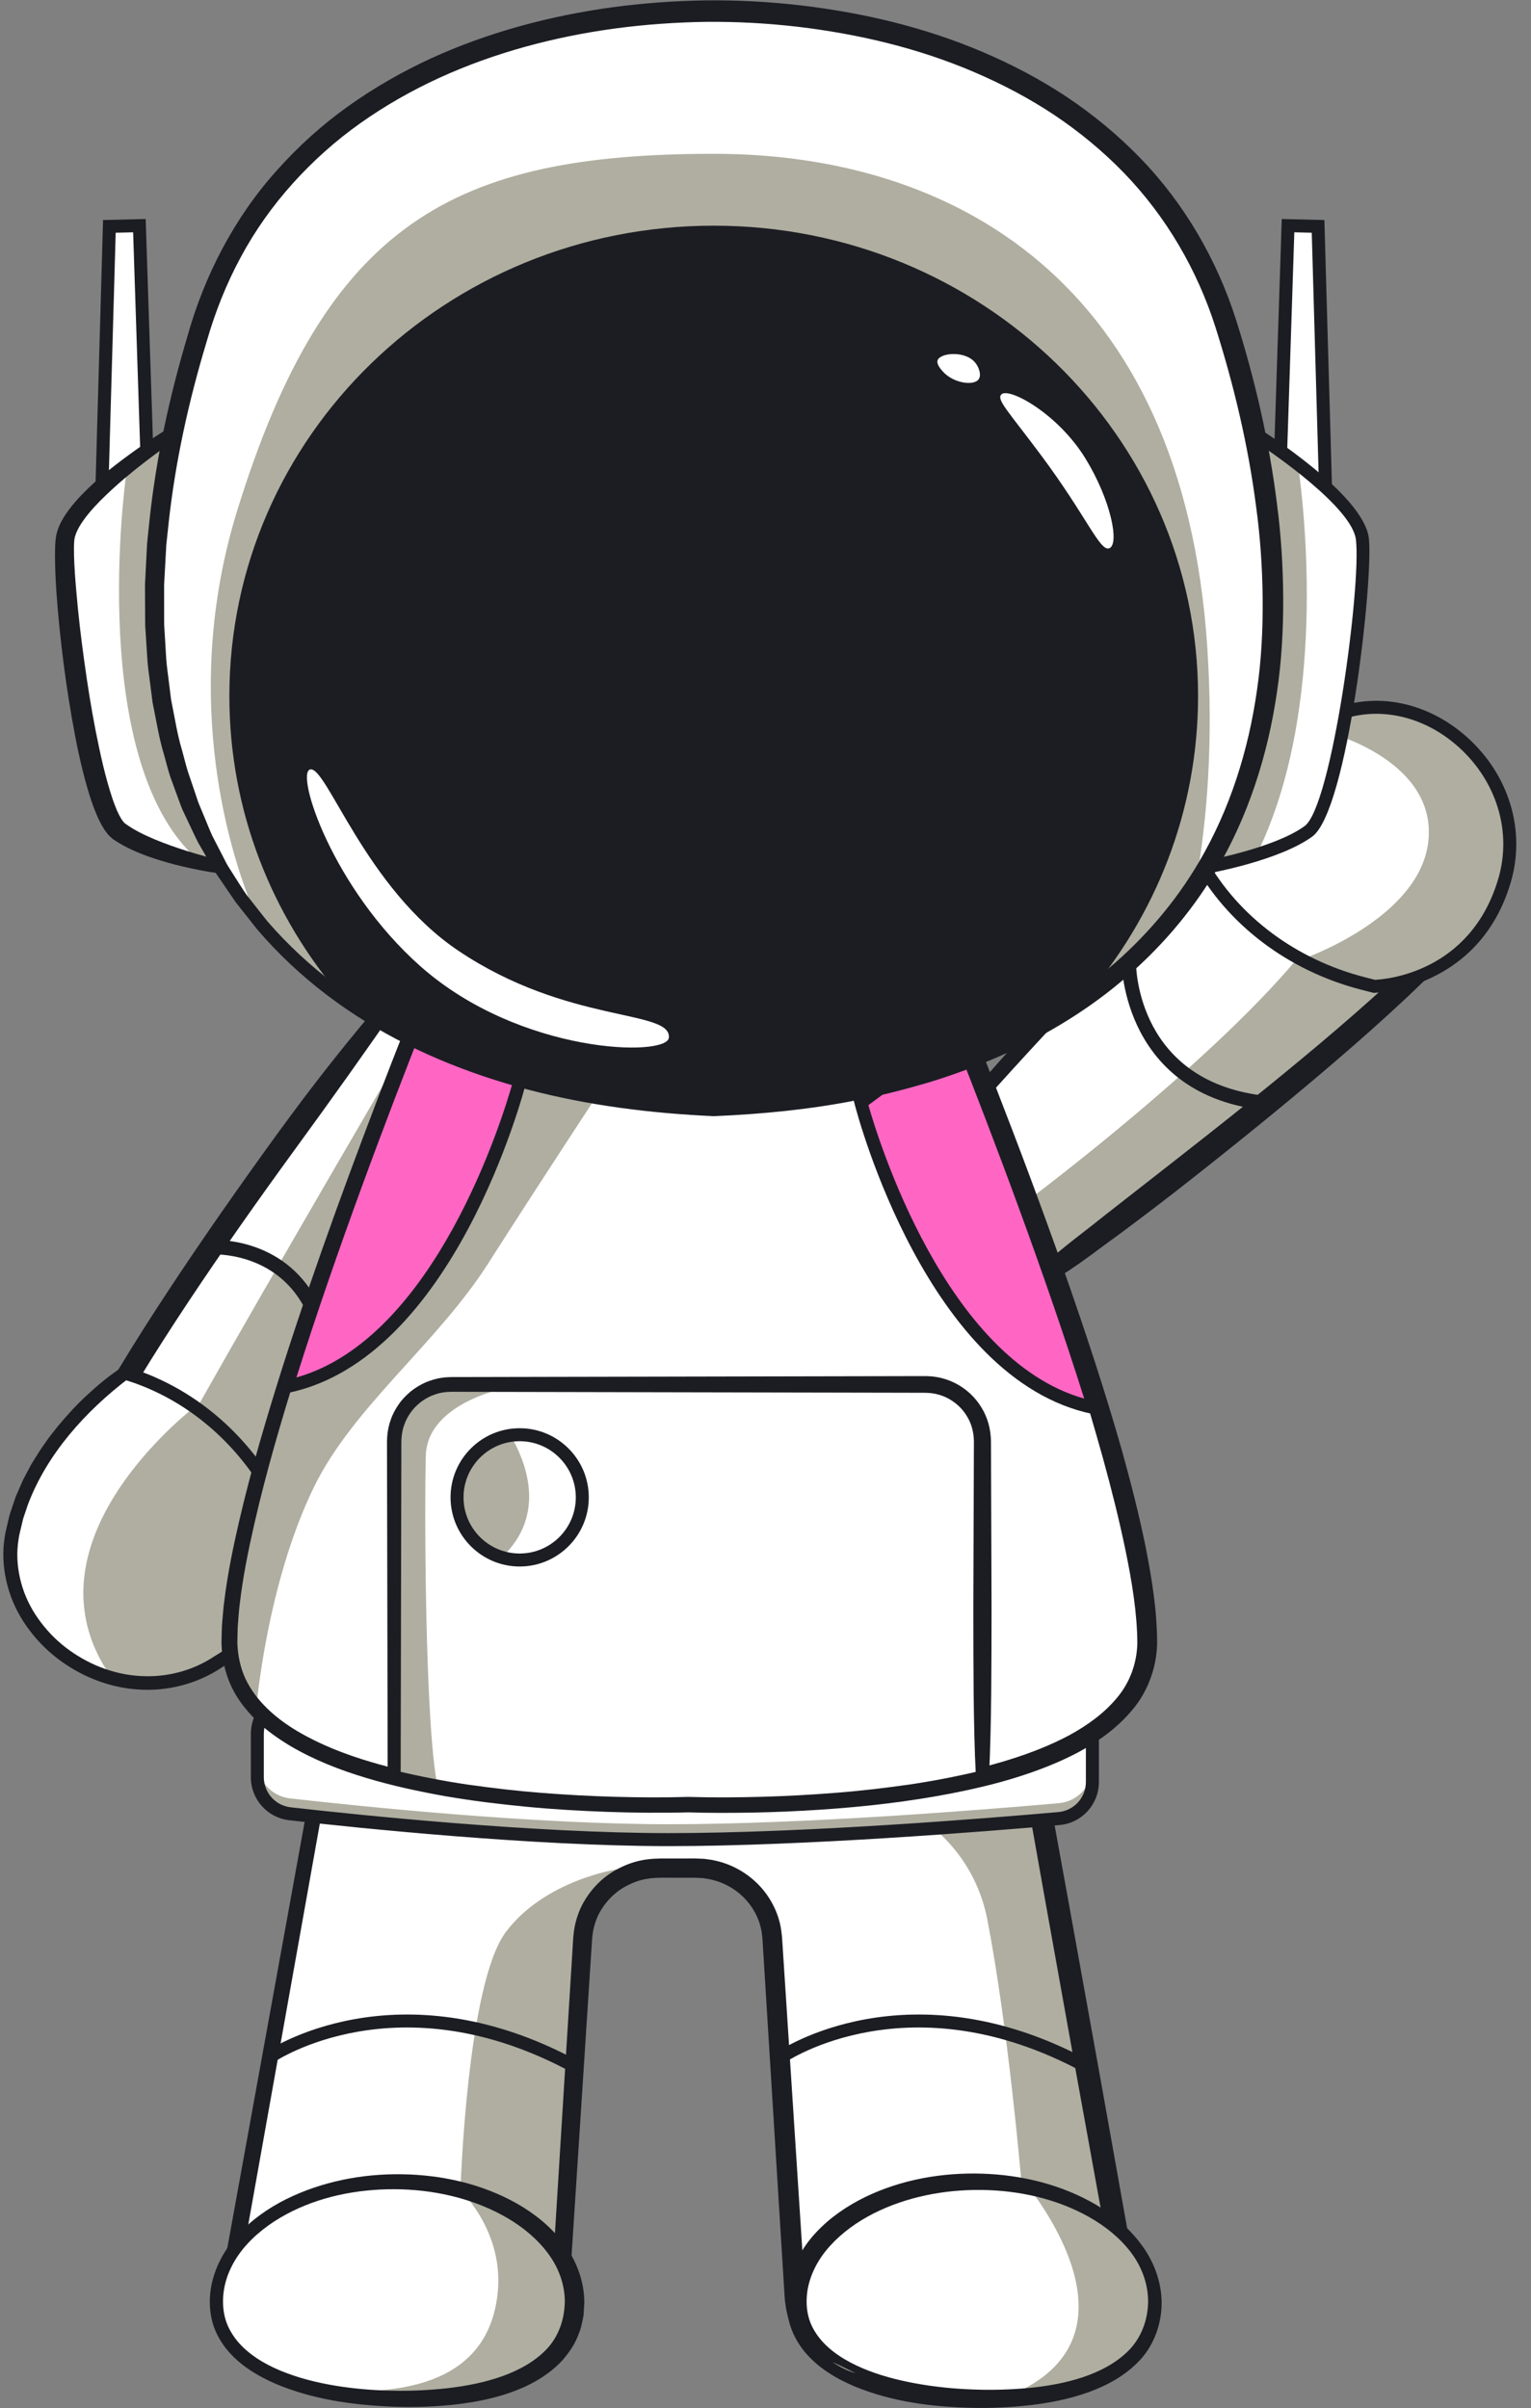 <?xml version="1.0" encoding="UTF-8" standalone="no"?><svg xmlns="http://www.w3.org/2000/svg" xmlns:xlink="http://www.w3.org/1999/xlink" fill="#000000" height="1826.5" preserveAspectRatio="xMidYMid meet" version="1" viewBox="423.5 86.7 1161.5 1826.5" width="1161.5" zoomAndPan="magnify"><rect x="423.5" y="86.7" width="1161.5" height="1826.5" fill="#808080" stroke="none"/><g id="change1_1"><path d="M1210.61,1889.94h-117.1c-7.26,0-14.29-1.12-20.86-3.22c0,0-0.03,0-0.03-0.04c-6.34-1.98-12.25-4.9-17.57-8.54 c-15.54-10.58-26.25-27.44-28.19-46.88c-0.1-0.78-0.16-1.57-0.2-2.36l-1.54-24.11l-15.73-248.33c-1.18-18.7-11.69-34.82-26.97-44.19 c-8.97-5.51-19.58-8.67-30.94-8.67h-27.95c-11.24,0-21.75,3.12-30.68,8.54c-15.41,9.34-26.05,25.49-27.23,44.32l-16.52,260.65 l-0.76,11.79c-2.17,34.29-31.47,61.04-66.85,61.04H664.36c-18.26,0-34.59-7.03-46.55-18.3c-15.31-14.32-23.45-35.58-19.45-57.92 l2.69-14.88l2.96-16.43l63.69-353.88l34.79-193.28c5.49-30.39,32.23-52.88,63.99-53.81l49.7-1.45 c39.35-1.15,71.25,30.82,68.85,69.02l-7.59,120h120.06l-7.59-120c-2.4-38.2,29.47-70.17,68.85-69.02l49.7,1.45 c31.76,0.92,58.5,23.42,63.99,53.81l30.35,168.68l69.31,385.12l4.47,24.68C1283.77,1853.5,1252.23,1889.94,1210.61,1889.94 L1210.61,1889.94z" fill="#ffffff"/></g><g id="change2_1"><path d="M1063.81,1769.47l-38.7,35.31l-15.73-248.33c-1.18-18.7-11.69-34.82-26.97-44.19l1.15-7.78 c0,0,54.86,31.8,61.26,76.44C1051.26,1625.53,1063.81,1769.47,1063.81,1769.47L1063.81,1769.47z" fill="#ffffff"/></g><g id="change3_1"><path d="M1210.61,1889.94h-68.72c43.56-8.32,89.41-31.51,98.97-63.04c15.5-51.08-42.76-88.5-42.76-88.5 s-9.76-114.12-25.49-195.48c-15.77-81.4-99.96-101.37-99.96-101.37l130.18-37.62l69.31,385.12l4.47,24.68 C1283.77,1853.5,1252.23,1889.94,1210.61,1889.94L1210.61,1889.94z" fill="#afaea0"/></g><g id="change2_2"><path d="M705.88 1432.05L625.6 1769.44 604.02 1782.41 667.71 1428.54 700.63 1434.15 705.88 1432.05z" fill="#ffffff"/></g><g id="change3_2"><path d="M892.83,1512.13c-15.41,9.34-26.05,25.49-27.23,44.32l-16.52,260.65l-0.76,11.79 c-2.17,34.29-31.47,61.04-66.85,61.04H664.36c-18.26,0-34.59-7.03-46.55-18.3c37.48,1.84,142.99,3.67,176.76-32.03 c41.32-43.75-21.71-91.97-21.71-91.97s4.83-156.16,34.39-195.58c29.56-39.43,84.42-47.57,84.42-47.57S892.07,1507.24,892.83,1512.13 L892.83,1512.13z" fill="#afaea0"/></g><g id="change4_1"><path d="M1210.59,1881.77c19.75-0.02,39.22-10.18,49.69-26.78c5.24-8.2,8.44-17.68,8.87-27.35 c-0.12-2.42,0.12-4.86-0.21-7.27c-0.36-2.48-0.46-4.61-1.06-7.51l-3.01-16.5l-23.95-131.93c-15.77-88-31.77-175.94-47-264.03 l-23.11-132.08l-5.81-32.87c-1.88-9.72-6.39-18.88-12.92-26.41c-6.53-7.52-15.02-13.37-24.41-16.87c-4.68-1.81-9.64-2.82-14.61-3.49 c-4.76-0.48-10.71-0.55-16.21-0.76l-33.5-1.13l-4.19-0.14c-1.37-0.04-2.56,0.04-3.85,0.05c-1.26,0.05-2.53-0.01-3.79,0.11 l-3.76,0.47c-2.53,0.16-4.95,0.97-7.42,1.46c-2.44,0.64-4.81,1.54-7.18,2.38c-9.32,3.88-17.73,10-24.17,17.78 c-6.3,7.89-10.72,17.27-12.44,27.23c-0.19,2.52-0.73,5.01-0.68,7.55c0.02,2.55-0.08,4.96,0.15,7.86l0.92,16.74l1.83,33.47 l3.66,66.95l0.29,5.23h-5.2H877.45h-5.24l0.32-5.23l4.34-70.27l2.17-35.14l0.54-8.79c0.17-2.9,0.43-5.94,0.37-8.55 c-0.01-1.35,0.05-2.69,0-4.04l-0.43-4.02l-0.2-2.01l-0.43-1.98l-0.85-3.94c-2.94-10.35-8.56-20.02-16.45-27.45 c-7.86-7.41-17.59-12.95-28.16-15.39l-3.96-0.91l-4.03-0.5c-2.67-0.49-5.41-0.29-8.12-0.43c-5.7,0.07-11.68,0.33-17.51,0.48 c-11.66,0.4-23.61,0.63-35.03,1.15c-5.42,0.22-10.76,1.37-15.9,3.02c-5.16,1.6-10.06,4.01-14.57,6.95 c-9.12,5.8-16.49,14.18-21.29,23.76c-2.32,4.84-4.08,9.94-5.08,15.22l-3.11,17.29l-6.19,34.64l-24.75,138.61l-49.49,277.22 l-12.37,69.31l-6.19,34.66c-0.47,2.83-1.14,5.9-1.44,8.53c-0.25,2.63-0.8,5.25-0.65,7.9l-0.02,3.95l0.44,3.93 c0.15,2.64,0.94,5.18,1.48,7.76c2.67,10.23,8.53,19.5,16.08,26.91c7.65,7.36,17.35,12.47,27.62,15.06c2.55,0.74,5.23,0.92,7.84,1.44 c2.69,0.15,5.24,0.33,8.06,0.41l17.6-0.04l35.2-0.05l35.2-0.05l17.6-0.02l8.8-0.02c1.52,0.04,2.84-0.05,4.15-0.12 c1.32-0.08,2.65-0.08,3.97-0.22c10.53-1.17,20.78-4.88,29.35-11.1c4.27-3.08,8.25-6.63,11.51-10.78c1.78-1.95,3.09-4.25,4.62-6.39 c1.21-2.33,2.66-4.54,3.58-7c2.2-4.77,3.5-9.9,4.24-15.08l0.44-3.91l0.28-4.36l0.54-8.78l2.18-35.14l4.35-70.27l8.71-140.53 l0.54-8.79l0.27-4.39c0.12-1.54,0.34-3.26,0.52-4.89c0.91-6.56,2.82-13,5.69-18.98c5.94-11.84,15.4-21.91,27.06-28.12 c5.79-3.12,12.02-5.51,18.49-6.79c6.36-1.32,13.43-1.46,18.96-1.39l17.6-0.02l4.4-0.01l4.89,0.21c1.65,0.01,3.28,0.28,4.91,0.51 c1.63,0.23,3.27,0.42,4.87,0.85c12.91,2.73,24.92,9.55,34,19.18c9.03,9.66,15.18,22.24,16.64,35.52c0.46,3.47,0.55,6.22,0.76,9.18 l0.57,8.78l1.14,17.57l2.28,35.14l9.11,140.54l2.28,35.14l1.14,17.57l0.57,8.79c0.19,3.19,0.34,5.19,0.81,7.93 c0.27,2.66,1.05,5.09,1.64,7.59c0.89,2.4,1.56,4.9,2.76,7.18c2.05,4.72,4.95,9.04,8.25,12.99c6.62,7.92,15.49,13.95,25.22,17.43 c4.85,1.85,10,2.73,15.14,3.33c4.9,0.32,11.08,0.22,16.9,0.22l35.2-0.05L1210.59,1881.77L1210.59,1881.77z M1210.59,1898.09 l-70.4-0.11l-35.2-0.05c-5.92-0.05-11.47,0.12-18.29-0.34c-6.49-0.74-12.98-1.93-19.13-4.26c-12.31-4.46-23.51-12.12-31.93-22.22 c-4.21-5.04-7.87-10.6-10.51-16.65c-1.5-2.94-2.41-6.13-3.5-9.23c-0.79-3.21-1.72-6.41-2.07-9.61c-0.54-3.04-0.83-6.89-0.96-9.56 l-0.54-8.78l-1.09-17.56l-2.18-35.12l-8.7-140.51l-2.18-35.12l-1.09-17.56l-0.54-8.78c-0.19-2.9-0.33-6.01-0.66-8.35 c-1.06-10.11-5.72-19.68-12.64-27.17c-6.99-7.44-16.29-12.79-26.34-14.93c-1.24-0.36-2.52-0.49-3.79-0.68 c-1.27-0.19-2.54-0.42-3.83-0.42l-3.9-0.18l-4.4-0.01l-17.6-0.02c-6.18-0.07-10.91,0.06-16.07,1.04c-5.06,0.98-9.91,2.85-14.43,5.26 c-9.13,4.79-16.45,12.65-21.08,21.72c-2.22,4.61-3.68,9.54-4.41,14.58l-0.43,3.86l-0.28,4.39l-0.57,8.79l-9.11,140.51l-4.56,70.25 l-2.28,35.14l-0.57,8.78l-0.3,4.42l-0.55,4.83c-0.93,6.41-2.58,12.78-5.3,18.67c-1.18,3.03-2.92,5.78-4.46,8.62 c-1.85,2.66-3.53,5.44-5.7,7.85c-4.04,5.07-8.89,9.42-14.13,13.16c-5.19,3.86-11.05,6.68-17.03,9.04 c-6.04,2.28-12.37,3.63-18.76,4.38c-1.6,0.16-3.21,0.18-4.81,0.27c-1.62,0.08-3.23,0.15-4.64,0.12l-8.8-0.01l-17.6-0.02l-35.2-0.05 l-35.2-0.06l-17.6-0.02c-3.03-0.07-6.36-0.29-9.51-0.5c-3.15-0.59-6.37-0.89-9.46-1.76c-12.43-3.15-24.15-9.41-33.4-18.36 c-9.15-8.99-16.22-20.31-19.47-32.84c-0.69-3.15-1.58-6.27-1.79-9.5l-0.5-4.82l0.02-4.84c-0.13-3.24,0.48-6.42,0.83-9.62 c0.41-3.19,1.02-5.86,1.52-8.81l6.29-34.63l12.57-69.28l50.29-277.07l25.15-138.54l6.29-34.64l3.17-17.34 c1.2-6.26,3.3-12.33,6.08-18.05c5.72-11.36,14.47-21.18,25.18-27.96c5.31-3.44,11.06-6.24,17.11-8.11 c6.02-1.91,12.27-3.22,18.59-3.46c12.03-0.51,23.54-0.7,35.34-1.06c5.9-0.14,11.65-0.39,17.68-0.43c3.15,0.14,6.32-0.02,9.44,0.53 l4.7,0.61l4.62,1.06c12.32,2.9,23.67,9.37,32.83,18.06c9.18,8.7,15.78,20.05,19.19,32.27l1,4.64l0.49,2.33l0.25,2.36l0.48,4.74 c0.06,1.58,0,3.17,0,4.75c0.03,3.28-0.24,6.07-0.41,9.02l-0.57,8.79l-2.27,35.12l-4.55,70.26l-4.92-5.24h120.07l-4.92,5.24 l-4.8-66.88l-2.4-33.44l-1.2-16.72c-0.26-2.67-0.26-5.85-0.31-8.88c-0.08-3.05,0.46-6.1,0.68-9.15c1.87-12.12,7-23.69,14.58-33.31 c7.71-9.52,17.81-17.04,29.07-21.83c2.86-1.06,5.74-2.16,8.68-2.97c2.99-0.67,5.93-1.6,8.98-1.88l4.55-0.6 c1.52-0.15,3.05-0.12,4.58-0.19c1.5-0.04,3.11-0.11,4.53-0.08l4.19,0.09l33.51,0.81c5.67,0.19,10.9,0.13,17.28,0.67 c6.09,0.74,12.17,1.94,17.95,4.11c11.59,4.18,22.14,11.27,30.36,20.56c8.22,9.27,14.02,20.74,16.5,32.96l6.19,33.09l24.41,131.86 c16.44,87.87,32.12,175.87,48.02,263.85l23.58,132l2.94,16.5c0.54,2.56,0.84,6.03,1.23,9.08c0.39,3.14,0.14,6.32,0.21,9.48 c-0.61,12.68-4.84,25.07-11.69,35.63C1260.61,1885.4,1235.55,1898.23,1210.59,1898.09L1210.59,1898.09z" fill="#1c1d23"/></g><g id="change4_2"><path d="M857.05,1658.35c-131.5-71.21-224.87-8.24-225.8-7.59l-5.64-8.07c0.98-0.68,99.06-67.23,236.13,7 L857.05,1658.35L857.05,1658.35z" fill="#1c1d23"/></g><g id="change4_3"><path d="M1245.24,1658.35c-131.5-71.21-224.87-8.24-225.8-7.59l-5.64-8.07c0.97-0.68,99.07-67.23,236.12,7 L1245.24,1658.35L1245.24,1658.35z" fill="#1c1d23"/></g><g id="change1_2"><path d="M859.39,1832.75c0,50.42-53.18,73.38-128.21,73.38c-23.75,0-46.84-2.3-67.31-7.07 c-18.56-4.27-34.95-10.58-47.73-19.01c-17.71-11.63-28.48-27.31-28.48-47.3c0-24.57,14.42-46.85,37.91-63.27 c0.03-0.04,0.03-0.04,0.03-0.04c24.7-17.27,59.46-28.04,97.92-28.04c17.41,0,34.06,2.2,49.34,6.24c0,0,0,0,0.03,0.04 C823.52,1760.9,859.39,1794.01,859.39,1832.75L859.39,1832.75z" fill="#ffffff"/></g><g id="change2_3"><path d="M614.73,1878.67c0.49,0.46,0.99,0.91,1.41,1.38c-17.71-11.63-28.48-27.31-28.48-47.3 c0-24.57,14.42-46.85,37.91-63.27c-1.18,1.84-41.13,63.6-17.87,100.62C609.6,1873.15,611.94,1876,614.73,1878.67L614.73,1878.67z" fill="#ffffff"/></g><g id="change3_3"><path d="M859.39,1832.75c0,50.42-53.18,73.38-128.21,73.38c-23.75,0-46.84-2.3-67.31-7.07 c70.89,6.21,129.41-7.87,137.05-71.77c5.64-47.17-27.13-78.09-28.02-79.63C823.52,1760.9,859.39,1794.01,859.39,1832.75 L859.39,1832.75z" fill="#afaea0"/></g><g id="change4_4"><path d="M851.99,1832.74c0.09-12.91-4.44-25.75-12.45-36.55c-7.92-10.87-18.71-19.88-30.67-26.97 c-24.07-14.17-52.51-21.13-80.87-22.02c-28.36-0.8-57.3,4.06-82.73,16.57c-12.64,6.24-24.4,14.33-33.83,24.52 c-9.44,10.12-16.22,22.63-18.18,35.99c-0.92,6.69-0.76,13.48,0.84,19.82c1.55,6.39,4.77,12.27,8.89,17.5 c8.42,10.44,20.67,17.91,33.62,23.26c13.03,5.36,26.95,8.86,41.05,11.22c14.13,2.32,28.47,3.55,42.85,3.81 c14.38,0.33,28.79-0.33,42.96-1.92c14.15-1.65,28.17-4.4,41.26-9.1c13.04-4.69,25.21-11.51,34.03-21.05 C847.5,1858.22,851.66,1845.81,851.99,1832.74L851.99,1832.74z M866.81,1832.74l-0.35,6.08c-0.16,2.04-0.13,4.07-0.67,6.08 c-0.85,4.04-1.55,8.11-3.27,11.93c-2.74,7.87-7.67,14.77-13.06,20.85c-11.37,11.82-25.73,19.22-40.19,24.15 c-14.56,4.91-29.52,7.51-44.42,8.99c-14.92,1.4-29.84,1.79-44.7,1.17c-29.65-1.31-59.65-5.5-87.68-17.35 c-13.8-6.08-27.48-14.16-37.48-26.68c-4.89-6.25-8.81-13.53-10.68-21.4c-1.93-7.86-2.04-15.97-0.91-23.75 c2.44-15.68,10.3-29.98,20.68-41.28c10.42-11.37,23.14-20.17,36.66-26.94c27.2-13.39,57.49-19.26,87.53-18.83 c30,0.44,60.4,7.06,87.18,22.1c13.31,7.56,25.71,17.36,35.31,30C860.42,1800.34,866.66,1816.3,866.81,1832.74L866.81,1832.74z" fill="#1c1d23"/></g><g id="change1_3"><path d="M1299.63,1832.75c0,47.63-47.47,70.75-115.96,73.15c-4,0.16-8.11,0.23-12.25,0.23 c-75.06,0-143.55-22.97-143.55-73.38c0-50.46,60.84-91.35,135.9-91.35c13.93,0,27.37,1.4,40,4.04 C1259.29,1756.9,1299.63,1791.65,1299.63,1832.75L1299.63,1832.75z" fill="#ffffff"/></g><g id="change3_4"><path d="M1299.63,1832.75c0,47.63-47.47,70.75-115.96,73.15c104.2-38.53,40.58-133.82,20.1-160.47 C1259.29,1756.9,1299.63,1791.65,1299.63,1832.75L1299.63,1832.75z" fill="#afaea0"/></g><g id="change4_5"><path d="M1294.51,1832.74c0.12-13.45-4.72-26.82-13.08-37.78c-8.34-11-19.5-19.88-31.71-26.79 c-24.58-13.82-53.19-20.15-81.49-20.51c-28.32-0.32-56.93,5.21-81.89,17.78c-12.41,6.29-23.83,14.45-32.93,24.44 c-9.12,9.93-15.54,22.01-17.43,34.77c-0.88,6.41-0.71,12.86,0.8,18.83c1.46,6.03,4.5,11.56,8.42,16.54 c7.95,10,19.84,17.37,32.5,22.79c12.76,5.44,26.51,9.03,40.48,11.59c13.99,2.54,28.26,4.02,42.59,4.56 c14.34,0.6,28.73,0.22,42.92-1.08c14.18-1.36,28.27-3.81,41.54-8.27c13.22-4.45,25.69-11.04,34.99-20.66 C1289.45,1859.31,1294.26,1846.31,1294.51,1832.74L1294.51,1832.74z M1304.77,1832.74c0.18,15.64-5.42,32.05-16.31,43.82 c-10.88,11.75-24.93,19.36-39.22,24.53c-14.39,5.16-29.27,8.05-44.16,9.8c-14.89,1.71-29.82,2.38-44.73,2.01 c-29.76-0.74-59.97-4.46-88.52-16.23c-14.09-5.99-28.13-14.18-38.59-27.13c-5.08-6.49-9.18-14.12-11.14-22.36 c-2.02-8.25-2.12-16.68-0.95-24.75c2.51-16.27,10.73-31.01,21.43-42.49c10.75-11.56,23.82-20.32,37.56-27.03 c27.67-13.31,58.3-18.51,88.37-17.61c30.06,0.97,60.28,8.2,86.56,23.62c13.06,7.72,25.1,17.66,34.28,30.15 C1298.65,1801.4,1304.58,1816.85,1304.77,1832.74L1304.77,1832.74z" fill="#1c1d23"/></g><g id="change3_5"><path d="M1055.04,1878.14c4.93,2.36,10.71,5.18,17.57,8.54C1066.27,1884.71,1060.36,1881.78,1055.04,1878.14 L1055.04,1878.14z" fill="#afaea0"/></g><g id="change1_4"><path d="M806.12,940.59c0,0-121.34,267.56-190.39,361.74c-10.84,14.81-20.43,25.35-28.02,29.86 c-55.81,33.15-123.74,8.41-123.05-76.07c0.13-15.05,8.48-37.94,22.07-65.37c62.74-126.47,237.57-349.69,237.57-349.69l3.32,4.04 l37.81,45.99L806.12,940.59L806.12,940.59z" fill="#ffffff"/></g><g id="change2_4"><path d="M727.62,845.1c-48.55,78.08-134.35,215.46-155.97,246.27c-30.62,43.69-39.09,60.87-84.92,99.37 c62.74-126.47,237.57-349.69,237.57-349.69L727.62,845.1L727.62,845.1z" fill="#ffffff"/></g><g id="change3_6"><path d="M806.12,940.59c0,0-121.34,267.56-190.39,361.74l-98.65-48.75c0,0,0,0,58.04-102.94 c58.08-102.95,155.11-268.61,155.11-268.61s15.54,3.55,35.18,9.07L806.12,940.59L806.12,940.59z" fill="#afaea0"/></g><g id="change4_6"><path d="M724.23,836.14c28.57,33.07,57.68,67.09,85.72,101.31l1.95,2.38l-1.27,2.79l0,0.01 c-19.1,42.96-38.91,85.51-59.29,127.86c-20.43,42.31-41.24,84.46-63.45,125.95c-11.13,20.74-22.54,41.35-34.59,61.66 c-12.11,20.3-24.57,40.4-39.62,59.41c-1.79,2.41-3.94,4.68-5.96,7.01c-1.04,1.16-2.01,2.33-3.1,3.46l-3.47,3.33 c-1.21,1.1-2.2,2.25-3.61,3.3l-4.22,3.1c-1.44,1.11-2.79,1.83-4.16,2.6c-1.38,0.74-2.71,1.58-4.13,2.25 c-11.18,5.73-23.39,9.78-36.14,11.2c-12.7,1.54-25.96,0.23-38.31-4.18c-12.38-4.36-23.5-12.31-32.03-22.25 c-8.45-10.06-14.16-21.96-17.63-34.15c-3.36-12.25-4.7-24.79-4.64-37.15c0.11-7.01,1.38-13.33,2.97-19.39 c1.62-6.05,3.52-11.91,5.7-17.57c4.28-11.4,9.33-22.24,14.61-32.94c10.62-21.33,22.4-41.86,34.59-62.08 c12.2-20.22,24.92-40.06,37.88-59.73c25.96-39.3,52.97-77.82,80.55-115.9c6.91-9.51,13.95-18.93,20.97-28.35 c7.15-9.33,14.25-18.7,21.57-27.89c7.27-9.23,14.69-18.36,22.19-27.42l11.4-13.47l5.79-6.66l2.95-3.29l1.48-1.65l0.74-0.82 l0.37-0.41l0.44-0.5C721.34,836.91,723.02,836.16,724.23,836.14L724.23,836.14z M724.35,846c1.09,0.13,2.66-0.48,3.42-1.37 c0.45-0.52,0.04-0.01,0.1-0.07l-0.31,0.46l-0.61,0.91l-1.22,1.83l-2.45,3.66l-4.96,7.27l-10,14.47l-20.27,28.72l-20.46,28.56 l-20.63,28.43c-27.57,37.84-54.56,76.11-80.45,115.04c-12.91,19.48-25.58,39.11-37.68,59.04c-12.09,19.92-23.74,40.1-34.09,60.75 c-5.13,10.32-10.02,20.77-14.02,31.33c-2.05,5.28-3.77,10.6-5.21,15.87c-1.42,5.25-2.4,10.55-2.48,15.29 c-0.09,11.09,1.11,22.09,3.92,32.49c2.91,10.35,7.61,20.02,14.25,28.01c6.69,7.89,15.21,14.12,24.96,17.67 c9.72,3.55,20.41,4.8,31,3.59c10.61-1.08,21.06-4.41,30.78-9.28c1.24-0.56,2.4-1.3,3.6-1.93c1.2-0.66,2.45-1.3,3.3-2.04l2.89-2.08 c0.98-0.67,1.93-1.76,2.89-2.62l2.9-2.73c0.95-0.96,1.86-2.05,2.79-3.07c1.84-2.09,3.76-4.06,5.48-6.35 c14.26-17.67,26.82-37.42,38.9-57.29c12.06-19.95,23.57-40.29,34.81-60.8c44.82-82.15,86.11-166.46,126.13-251.19l0-0.01l0.68,5.16 C775.8,911.59,750.35,879.27,724.35,846L724.35,846z" fill="#1c1d23"/></g><g id="change1_5"><path d="M581.76,1351.54c-23.82,12.81-49.5,14.41-72.79,8.18c-47.76-12.81-85.47-58.68-76.28-108.93 c1.71-9.23,4.27-18.04,7.49-26.41c22.86-59.5,78.08-96.29,78.08-96.29c5.88,1.74,11.63,3.78,17.25,6.11 c12.55,5.16,24.47,11.73,35.61,19.54c26.9,18.86,49.31,45.03,64.94,76.58l3.84,7.75C639.91,1238.07,654.36,1312.45,581.76,1351.54 L581.76,1351.54z" fill="#ffffff"/></g><g id="change2_5"><path d="M536.17,1139.86c0,0-57.78,35.08-95.99,84.53c22.86-59.5,78.08-96.29,78.08-96.29 c5.88,1.74,11.63,3.78,17.25,6.11C535.94,1137.75,536.17,1139.86,536.17,1139.86L536.17,1139.86z" fill="#ffffff"/></g><g id="change3_7"><path d="M581.76,1351.54c-23.82,12.81-49.5,14.41-72.79,8.18c-3.65-4.67-6.96-9.79-9.89-15.41 c-46.25-88.76,50.75-173.44,72.04-190.56c26.9,18.86,49.31,45.03,64.94,76.58l3.84,7.75 C639.91,1238.07,654.36,1312.45,581.76,1351.54L581.76,1351.54z" fill="#afaea0"/></g><g id="change4_7"><path d="M515.55,1123.99c8.28-1.24,2.32-0.34,4.18-0.61l0.04,0.01l0.08,0.03l0.16,0.05l0.32,0.11l0.64,0.21l1.29,0.42 l2.58,0.84c1.71,0.58,3.45,1.09,5.15,1.73c3.36,1.34,6.78,2.55,10.09,4.01c6.63,2.91,13.13,6.1,19.38,9.74 c12.54,7.22,24.23,15.87,34.85,25.66c10.63,9.79,20.18,20.71,28.53,32.47c4.18,5.87,8.03,11.97,11.62,18.23 c3.55,6.29,6.79,12.74,9.87,19l0.33,0.68l0.09,0.57c0.95,5.9,1.29,11.23,1.24,16.84c0.02,5.55-0.43,11.07-1.15,16.56 c-1.52,10.97-4.62,21.75-9.16,31.91c-4.4,10.28-11.07,19.39-18.24,27.86l-5.92,5.89l-2.97,2.93l-3.26,2.59l-6.55,5.12 c-1.06,0.9-2.22,1.65-3.41,2.34l-3.53,2.16c-18.34,12.4-41.36,18.37-63.6,16.74c-22.35-1.42-43.82-10.19-61.43-23.73 c-8.81-6.8-16.57-14.96-23.01-24.09c-6.46-9.13-11.45-19.36-14.4-30.26c-2.98-10.85-4.09-22.31-2.83-33.54 c0.45-2.76,0.64-5.66,1.32-8.32l1.88-8.05l0.95-4.02c0.35-1.33,0.85-2.61,1.27-3.92l2.63-7.83c0.78-2.64,2.05-5.09,3.09-7.63 l3.29-7.53l3.84-7.25c1.28-2.42,2.52-4.87,4.02-7.15c2.87-4.64,5.69-9.32,8.96-13.69c3.06-4.52,6.49-8.74,9.89-12.99 c6.97-8.34,14.3-16.38,22.32-23.69C497.99,1136.99,506.23,1130.16,515.55,1123.99L515.55,1123.99z M521.01,1132.19 c-32.62,24.86-61.93,57.26-76.4,95.84l-2.46,7.29c-0.39,1.22-0.87,2.41-1.19,3.65l-0.88,3.73l-1.77,7.46 c-0.65,2.5-0.77,4.95-1.2,7.42c-1.14,9.91-0.17,19.98,2.44,29.6c2.59,9.65,7.01,18.83,12.82,27.05c5.78,8.24,12.8,15.68,20.81,21.88 c16.01,12.36,35.58,20.39,55.75,21.7c20.14,1.44,40.53-3.66,57.51-15.08l3.27-1.99c1.11-0.64,2.19-1.33,3.15-2.15l6.01-4.69l3-2.35 l2.7-2.68l5.41-5.34c6.5-7.71,12.6-15.9,16.6-25.24c4.14-9.22,7.01-19.05,8.43-29.12c0.68-5.04,1.1-10.13,1.09-15.22 c0.09-5.02-0.3-10.33-1.02-14.93l0.42,1.25c-3.13-6.39-6.23-12.53-9.6-18.51c-3.42-5.98-7.11-11.79-11.09-17.41 c-7.96-11.22-17.07-21.62-27.17-30.92c-10.1-9.31-21.2-17.51-33.09-24.36c-5.93-3.45-12.09-6.47-18.37-9.23 c-3.13-1.39-6.37-2.52-9.55-3.8c-1.6-0.61-3.25-1.09-4.87-1.63l-2.44-0.8l-1.22-0.4l-0.61-0.2l-0.31-0.1l-0.15-0.05l-0.08-0.02 l-0.04-0.01C518.75,1132.55,512.76,1133.44,521.01,1132.19L521.01,1132.19z" fill="#1c1d23"/></g><g id="change1_6"><path d="M1547.27,764.23c-2.76,8.11-10.68,19.25-22.37,32.45c-76.74,86.62-315.49,262.37-315.49,262.37l-20.01-10.41 l-94.31-49.04c0,0,269.72-321.79,352.25-339.99C1529.86,641.4,1568.12,702.76,1547.27,764.23L1547.27,764.23z" fill="#ffffff"/></g><g id="change2_6"><path d="M1180.92 933.27L1346.99 760.86 1297.02 749.08 1168.01 916.67 1180.92 933.27z" fill="#ffffff"/></g><g id="change3_8"><path d="M1524.9,796.68c-76.74,86.62-315.49,262.37-315.49,262.37l-20.01-10.41l15.12-52.43 c0,0,144.53-107.94,210.4-191.35C1452.07,757.79,1494.74,773.78,1524.9,796.68L1524.9,796.68z" fill="#afaea0"/></g><g id="change4_8"><path d="M1099.94,998.63c37.94,18.54,74.83,36.75,111.75,56.05l-5.19,0.4l0.01,0c16.13-17.52,35.51-30.74,53.71-45.5 l55.36-43.27c36.9-28.83,73.52-58.02,109.3-88.11c17.85-15.08,35.49-30.39,52.61-46.15c17.06-15.77,33.91-31.99,48.34-49.41 c1.9-2.14,3.43-4.4,5.11-6.61c0.81-1.11,1.68-2.21,2.45-3.33l2.08-3.36c0.64-1.11,1.52-2.25,1.98-3.33l1.45-3.2 c0.55-0.96,0.94-2.31,1.33-3.62c0.39-1.3,0.88-2.58,1.17-3.9c2.84-10.46,4.04-21.34,3-31.93c-0.91-10.61-4.26-20.86-9.68-29.72 c-5.42-8.89-13.27-16.07-22.41-21.11c-9.22-4.94-19.74-7.62-30.55-8.4c-10.83-0.67-21.94,0.39-32.85,2.72 c-4.75,1.05-9.79,3.11-14.71,5.58c-4.91,2.49-9.8,5.26-14.59,8.35c-9.59,6.08-18.86,12.99-27.96,20.12 c-18.18,14.34-35.63,29.84-52.72,45.72c-17.11,15.89-33.79,32.27-50.29,48.86c-32.91,33.26-65.08,67.34-96.65,101.96 c-15.8,17.31-31.46,34.74-46.99,52.29l-23.19,26.42l-11.51,13.27l-5.73,6.66l-2.86,3.33l-1.42,1.67l-0.71,0.83l-0.35,0.42 c0.05-0.07-0.36,0.44,0.06-0.1C1100.02,1001.33,1100.29,999.68,1099.94,998.63L1099.94,998.63z M1090.28,1000.56 c-0.22-1.19,0.16-2.98,1-4.04l0.41-0.52l0.35-0.43l0.71-0.85l1.41-1.69l2.83-3.38l5.67-6.75l11.38-13.45l22.92-26.75 c15.35-17.78,30.83-35.44,46.46-52.99c31.26-35.07,63.04-69.73,95.9-103.4c16.45-16.83,33.11-33.46,50.25-49.66 c17.15-16.19,34.67-32.04,53.21-46.92c9.31-7.41,18.8-14.64,28.97-21.2c5.05-3.32,10.34-6.4,15.87-9.25 c5.55-2.82,11.4-5.37,18.1-6.94c11.99-2.67,24.44-4.01,37.04-3.34c12.58,0.79,25.32,3.83,36.87,9.9 c11.45,6.15,21.56,15.25,28.47,26.38c6.93,11.08,11.07,23.74,12.29,36.48c1.37,12.76,0.02,25.59-3.17,37.78 c-0.34,1.54-0.88,3.02-1.31,4.54c-0.46,1.5-0.87,2.98-1.66,4.65l-2.14,4.83c-0.73,1.61-1.64,2.83-2.46,4.26l-2.53,4.13 c-0.88,1.32-1.83,2.52-2.73,3.79c-1.85,2.48-3.62,5.08-5.59,7.35c-15.36,18.85-32.33,35.36-49.56,51.58 c-17.26,16.16-34.94,31.76-52.8,47.11c-35.77,30.65-72.31,60.26-109.25,89.34c-18.44,14.58-37.15,28.81-56.03,42.79 c-19.12,13.68-37.21,28.73-58.8,39.1v0l-2.47,1.82l-2.74-1.41C1167.86,1043.08,1128.55,1021.65,1090.28,1000.56L1090.28,1000.56z" fill="#1c1d23"/></g><g id="change1_7"><path d="M1564.94,754.4c-23.15,79.1-98.91,80.38-98.91,80.38l-8.4-2.17c-16.26-4.2-31.64-10.12-45.9-17.64 c-33.6-17.64-60.9-43.98-78.51-76.41c0,0,31.93-80.22,102.29-109.12c9.47-3.88,19.12-5.88,28.71-6.24 C1526.05,620.68,1585.02,685.88,1564.94,754.4L1564.94,754.4z" fill="#ffffff"/></g><g id="change3_9"><path d="M1564.94,754.4c-23.15,79.1-98.91,80.38-98.91,80.38l-8.4-2.17c-16.26-4.2-31.64-10.12-45.9-17.64l-0.69-0.62 c0,0,89.75-30.62,96.09-89.74c6.34-59.13-70.73-80.68-70.73-80.68s6.68-15.85,27.82-20.73 C1526.05,620.68,1585.02,685.88,1564.94,754.4L1564.94,754.4z" fill="#afaea0"/></g><g id="change4_9"><path d="M1338.7,738.3c24.48,43.61,68.14,76.18,120.15,89.55l7.73,1.99c7.59-0.32,72.63-5.13,93.65-76.83 c10.38-35.42-1.16-73.61-30.1-99.68c-27.03-24.33-62.56-31.74-92.75-19.33C1376.1,659.17,1344.29,725.63,1338.7,738.3L1338.7,738.3z M1465.46,839.72l-9.06-2.32c-55.48-14.25-101.95-49.41-127.52-96.46l-1.1-2.03l0.85-2.14c1.33-3.36,33.54-82.52,105-111.88 c33.72-13.86,73.22-5.76,103.08,21.13c31.79,28.63,44.42,70.69,32.97,109.77c-23.93,81.66-102.77,83.91-103.57,83.93L1465.46,839.72 L1465.46,839.72z" fill="#1c1d23"/></g><g id="change3_10"><path d="M618.72,1401.74v32.85c0,14.22,10.65,26.16,24.77,27.76c53.77,6.08,184.64,19.6,287.41,19.6 c103.07,0,239.92-11.04,295.87-15.97c14.43-1.26,25.47-13.35,25.47-27.82v-61c0-15.9-13.24-28.59-29.12-27.92l-577.65,24.58 C630.52,1374.47,618.72,1386.78,618.72,1401.74L618.72,1401.74z" fill="#afaea0"/></g><g id="change1_8"><path d="M618.72,1390.08v32.85c0,14.22,10.65,26.16,24.77,27.76c53.77,6.1,184.64,19.61,287.41,19.61 c103.07,0,239.92-11.04,295.87-15.98c14.43-1.26,25.47-13.34,25.47-27.82v-61c0-15.9-13.24-28.58-29.12-27.92l-577.65,24.59 C630.52,1362.81,618.72,1375.11,618.72,1390.08L618.72,1390.08z" fill="#ffffff"/></g><g id="change4_10"><path d="M1224.34,1354.15c-0.34,0-0.67,0.01-1.01,0.02l-577.65,24.58c-12.35,0.53-22.03,10.62-22.03,22.99v32.85 c0,11.72,8.77,21.55,20.4,22.86c51.96,5.89,183.91,19.57,286.86,19.57c103.2,0,240.98-11.15,295.43-15.95 c11.96-1.05,20.98-10.92,20.98-22.92v-61c0-6.33-2.52-12.24-7.09-16.61C1235.9,1356.41,1230.3,1354.15,1224.34,1354.15 L1224.34,1354.15z M930.91,1486.9c-103.45,0-235.85-13.74-287.97-19.64c-16.61-1.88-29.14-15.92-29.14-32.65v-32.85 c0-17.67,13.82-32.08,31.47-32.83l577.65-24.58c8.99-0.4,17.61,2.84,24.14,9.1c6.53,6.26,10.12,14.68,10.12,23.73v61 c0,17.15-12.88,31.23-29.96,32.74C1172.63,1475.71,1034.5,1486.9,930.91,1486.9L930.91,1486.9z" fill="#1c1d23"/></g><g id="change1_9"><path d="M1293.88,1333.27c-0.8,54.23-57.55,84.49-125.03,101.21c-99.83,24.77-223.14,20.04-223.14,20.04 s-123.32,4.73-223.15-20.04c-43.26-10.71-82.12-27-104.66-51.61c-12.58-13.76-20.07-30.15-20.37-49.6 c-1.25-83.12,65.47-274.98,116.65-409.53c31.7-83.31,57.45-144.64,57.45-144.64l174.07,11.01l174.1-11.01 C1119.8,779.11,1295.91,1198.72,1293.88,1333.27L1293.88,1333.27z" fill="#ffffff"/></g><g id="change3_11"><path d="M879.18,913.46c0,0-46.88,71.25-85.51,131.79c-38.66,60.51-102.55,108.78-132.09,169.5 c-36.1,74.21-43.69,168.12-43.69,168.12c-12.58-13.76-20.07-30.15-20.37-49.6c-1.25-83.12,65.47-274.98,116.65-409.53 c6.47-3.81,12.02-6.37,16.06-7c24.77-3.84,75.88-53.97,75.88-53.97l68.13,44.51L879.18,913.46L879.18,913.46z" fill="#afaea0"/></g><g id="change4_11"><path d="M1286.35,1333.16c-0.13-23.24-4.15-47.07-8.96-70.54c-4.88-23.53-10.78-46.94-17.21-70.24 c-6.52-23.27-13.3-46.51-20.51-69.63c-7.23-23.11-14.79-46.14-22.53-69.11c-15.6-45.91-32.06-91.55-49.13-136.98 c-17.13-45.39-34.52-90.74-52.76-135.66v0l4.85,3.01l-174.1,11l-0.31,0.02l-0.31-0.02l-174.07-11l4.85-3.01l0,0.01 c-31.08,75.44-60.47,151.69-87.99,228.52c-13.69,38.44-26.89,77.05-39.15,115.93c-12.12,38.91-23.7,78.03-32.7,117.62 c-4.51,19.78-8.54,39.7-10.87,59.65c-0.69,4.98-0.92,9.97-1.4,14.94c-0.42,4.98-0.3,9.9-0.48,14.85c0.28,9.48,2.18,18.69,6.05,27.23 c8.01,17.02,23.1,30.33,39.98,40.24c16.99,9.99,35.76,17.29,55,22.99c19.25,5.76,39.06,9.91,58.96,13.41 c19.95,3.36,40.09,5.76,60.29,7.62c20.2,1.86,40.49,2.97,60.79,3.62c20.27,0.62,40.69,0.76,60.8,0.14l0.25-0.01l0.27,0.01 c16.29,0.47,32.86,0.34,49.3-0.04c16.47-0.39,32.92-1.13,49.34-2.32c32.84-2.26,65.56-6.12,97.68-12.44 c16.04-3.22,31.98-6.91,47.46-11.83c15.49-4.86,30.62-10.72,44.71-18.22c13.98-7.56,26.91-16.94,36.59-28.68 C1280.82,1362.57,1285.95,1348.1,1286.35,1333.16L1286.35,1333.16z M1301.35,1333.38c-0.39,18.16-7.18,36.54-18.84,50.23 c-11.52,13.84-26.07,24.1-41.18,32.22c-15.22,8.03-31.17,14.1-47.3,19.11c-16.15,5.05-32.55,8.79-49.01,12.03 c-32.95,6.34-66.2,10.13-99.49,12.3c-16.65,1.13-33.31,1.83-49.98,2.16c-16.7,0.32-33.28,0.39-50.12-0.16h0.52 c-20.74,0.56-41.19,0.34-61.76-0.36c-20.54-0.73-41.06-1.93-61.55-3.9c-20.48-1.97-40.93-4.47-61.26-7.97 c-20.31-3.65-40.55-7.97-60.44-13.99c-19.87-5.97-39.46-13.62-57.7-24.42c-9.02-5.52-17.88-11.59-25.53-19.31 c-7.64-7.62-14.6-16.32-19.15-26.49c-4.57-10.11-6.81-21.22-7.04-32.17c0.2-5.25,0.11-10.58,0.57-15.77 c0.52-5.18,0.79-10.44,1.52-15.56c2.5-20.63,6.67-40.82,11.31-60.85c9.27-40.07,21.07-79.34,33.39-118.39 c12.47-39.01,25.85-77.69,39.72-116.18c27.89-76.94,57.58-153.13,89.04-228.69l0-0.01l1.35-3.23l3.5,0.22L946,785.19h-0.62 l174.1-11.01l3.5-0.22l1.35,3.23v0c19.01,44.81,37.45,89.78,55.04,135.13c17.64,45.32,34.68,90.89,50.88,136.79 c16.1,45.93,31.51,92.16,44.81,139.13c6.51,23.53,12.58,47.22,17.48,71.28C1297.29,1283.61,1301.36,1307.97,1301.35,1333.38 L1301.35,1333.38z" fill="#1c1d23"/></g><g id="change5_1"><path d="M1076.66,922.95c0,0,53.02,205.7,176.62,231.36h0.04c-31.63-101.7-74.11-213.16-102.26-284.15 C1123.47,887.93,1076.66,922.95,1076.66,922.95L1076.66,922.95z" fill="#ff66c4"/></g><g id="change4_12"><path d="M1082.31,924.89c7.16,25.25,58.4,192.82,163.71,222.57c-30.17-95.75-68.97-198.17-97.31-269.87 C1125.3,893.09,1091.94,917.73,1082.31,924.89L1082.31,924.89z M1260.02,1159.23l-7.72-0.1 c-125.18-25.98-178.21-226.43-180.4-234.95l-0.82-3.2l2.64-1.98c0.47-0.35,47.27-35.33,74.68-52.99l5.04-3.25l2.21,5.57 c29.38,74.09,71,183.59,102.38,284.5L1260.02,1159.23L1260.02,1159.23z" fill="#1c1d23"/></g><g id="change5_2"><path d="M817.75,906.94c0,0-53.02,205.7-176.63,231.36h-0.03c31.63-101.7,74.11-213.16,102.26-284.15 C770.94,871.92,817.75,906.94,817.75,906.94L817.75,906.94z" fill="#ff66c4"/></g><g id="change4_13"><path d="M745.7,861.57c-28.35,71.73-67.16,174.19-97.31,269.87c105.31-29.75,156.55-197.31,163.71-222.57 C802.48,901.72,769.11,877.08,745.7,861.57L745.7,861.57z M641.63,1143.22h-7.2l1.95-6.39c31.37-100.84,72.99-210.37,102.38-284.5 l2.21-5.57l5.04,3.25c27.42,17.66,74.22,52.63,74.69,52.99l2.64,1.98l-0.82,3.2c-2.19,8.52-55.22,208.97-180.4,234.95 L641.63,1143.22L641.63,1143.22z" fill="#1c1d23"/></g><g id="change1_10"><path d="M1168.85,1179.83v254.65c-99.83,24.77-223.14,20.04-223.14,20.04s-98.19,3.78-190.26-13.05 c-11.1-2-22.14-4.34-32.88-7v-254.65c0-23.81,19.32-43.09,43.1-43.09h360.09C1149.56,1136.74,1168.85,1156.02,1168.85,1179.83 L1168.85,1179.83z" fill="#ffffff"/></g><g id="change3_12"><path d="M746.54,1190.75c-1.08,37.55-0.72,204.57,8.9,250.73c-11.1-2-22.14-4.34-32.88-7v-254.65 c0-23.81,19.32-43.09,43.1-43.09h42.8l3.45,1.54C811.91,1138.28,747.75,1148.99,746.54,1190.75L746.54,1190.75z" fill="#afaea0"/></g><g id="change4_14"><path d="M1162.36,1179.83c-0.11-6.65-1.74-13.3-5.28-18.96c-3.36-5.74-8.46-10.41-14.31-13.56 c-2.94-1.56-6.11-2.65-9.34-3.41c-1.64-0.25-3.27-0.63-4.94-0.69l-2.5-0.14l-2.89-0.02l-23.44-0.05l-93.76-0.19l-187.53-0.39 l-46.88-0.1l-5.86-0.01c-1.69,0.16-3.42,0.03-5.09,0.38c-3.4,0.33-6.65,1.45-9.8,2.68c-3.11,1.38-6.04,3.15-8.72,5.26 c-2.58,2.21-5.06,4.6-6.98,7.42c-1.95,2.78-3.65,5.78-4.74,9.01c-1.22,3.19-1.89,6.56-2.15,9.96l-0.14,2.55l-0.02,2.9l-0.01,5.86 l-0.02,11.72l-0.1,46.88l-0.39,187.52l-3.74-4.77h0.01c18.03,4.28,36.25,7.85,54.65,10.55c18.41,2.61,36.9,4.8,55.47,6.24 c18.57,1.46,37.18,2.48,55.81,3.01c18.61,0.51,37.33,0.63,55.82,0.09h0.19h0.19c18.5,0.54,37.22,0.42,55.82-0.09 c18.63-0.53,37.24-1.54,55.81-3.02c18.57-1.43,37.07-3.62,55.47-6.22c18.4-2.7,36.63-6.28,54.66-10.55h0l-3.74,4.77 c-1.12-21.21-1.49-42.44-1.73-63.66c-0.21-21.21-0.22-42.44-0.25-63.66L1162.36,1179.83L1162.36,1179.83z M1175.31,1179.83 l0.43,127.32c-0.02,21.22-0.05,42.45-0.25,63.66c-0.25,21.22-0.62,42.45-1.73,63.66l-0.22,4.18l-3.52,0.61l0,0 c-18.4,4.38-36.94,8-55.59,10.74c-18.65,2.66-37.36,4.86-56.12,6.31c-18.75,1.49-37.53,2.5-56.33,3.04 c-18.82,0.51-37.55,0.64-56.48,0.09h0.38c-18.93,0.55-37.66,0.42-56.48-0.09c-18.79-0.54-37.57-1.56-56.33-3.04 c-18.76-1.44-37.46-3.65-56.12-6.31c-18.65-2.74-37.19-6.36-55.58-10.74h-0.01l-3.73-0.84l-0.01-3.94l-0.39-187.52l-0.1-46.88 l-0.02-11.72l-0.01-5.86l0.01-2.96l0.16-3.3c0.32-4.38,1.18-8.75,2.72-12.88c1.42-4.18,3.57-8.08,6.09-11.68 c2.49-3.65,5.65-6.77,8.99-9.63c3.44-2.76,7.23-5.06,11.26-6.86c4.08-1.65,8.32-3.05,12.72-3.54c2.17-0.43,4.39-0.34,6.59-0.51 l5.86-0.01l46.88-0.1l187.53-0.39l93.76-0.19l23.44-0.05l2.97,0.01l3.35,0.16c2.23,0.09,4.45,0.54,6.65,0.91 c4.38,0.99,8.65,2.46,12.63,4.55c7.92,4.19,14.77,10.47,19.37,18.19C1172.85,1161.84,1175.18,1170.88,1175.31,1179.83 L1175.31,1179.83z" fill="#1c1d23"/></g><g id="change4_15"><path d="M654.49,1078.52c-22.7-43.06-69.79-40.45-70.28-40.42l-0.72-10.86c2.21-0.16,54.66-3.05,80.62,46.2 L654.49,1078.52L654.49,1078.52z" fill="#1c1d23"/></g><g id="change4_16"><path d="M1383.89,928.83c-108.39-10.98-109.45-110.92-109.45-111.92l10.88,0.02l-5.44-0.01l5.44,0 c0.01,3.71,1.23,91.12,99.67,101.08L1383.89,928.83L1383.89,928.83z" fill="#1c1d23"/></g><g id="change3_13"><path d="M865.26,1222.36c0,26.25-21.25,47.54-47.5,47.54c-4.76,0-9.36-0.69-13.7-2c-19.58-5.89-33.84-24.04-33.84-45.54 c0-23.88,17.61-43.58,40.54-46.96c2.27-0.36,4.63-0.53,7-0.53C844.01,1174.87,865.26,1196.12,865.26,1222.36L865.26,1222.36z" fill="#afaea0"/></g><g id="change1_11"><path d="M865.26,1222.36c0,26.25-21.25,47.54-47.5,47.54c-4.76,0-9.36-0.69-13.7-2c35.81-33.35,16.82-75.56,6.7-92.5 c2.27-0.36,4.63-0.53,7-0.53C844.01,1174.87,865.26,1196.12,865.26,1222.36L865.26,1222.36z" fill="#ffffff"/></g><g id="change4_17"><path d="M817.75,1179.78c-23.48,0-42.59,19.11-42.59,42.59s19.1,42.59,42.59,42.59s42.59-19.11,42.59-42.59 S841.23,1179.78,817.75,1179.78L817.75,1179.78z M817.75,1274.81c-28.92,0-52.44-23.53-52.44-52.44c0-28.92,23.52-52.44,52.44-52.44 s52.44,23.52,52.44,52.44C870.19,1251.28,846.67,1274.81,817.75,1274.81L817.75,1274.81z" fill="#1c1d23"/></g><g id="change1_12"><path d="M500.84 456.21L506.48 258.4 529.27 257.85 534.98 432.69 500.84 456.21z" fill="#ffffff"/></g><g id="change4_18"><path d="M511.27,263.21l-5.23,183.44l23.93-16.49l-5.47-167.26L511.27,263.21L511.27,263.21z M495.63,465.78l6.05-212.2 l32.34-0.78L540,435.22L495.63,465.78L495.63,465.78z" fill="#1c1d23"/></g><g id="change1_13"><path d="M590.47,744.22c0,0-5.62-1.02-14.06-2.99c-17.28-4.04-46.25-12.15-62.58-23.98 c-24.31-17.64-44.68-190.23-40.96-221.8c2.14-18.39,31.11-43.53,54.86-61.26c16.95-12.65,31.24-21.55,31.24-21.55L590.47,744.22 L590.47,744.22z" fill="#ffffff"/></g><g id="change3_14"><path d="M590.47,744.22c0,0-5.62-1.02-14.06-2.99c-88.13-72.27-57.45-292.49-57.45-292.49l8.77-14.55 c16.95-12.65,31.24-21.55,31.24-21.55L590.47,744.22L590.47,744.22z" fill="#afaea0"/></g><g id="change4_19"><path d="M561.57,416.82c-14.63,9.95-29.1,20.56-42.63,31.92c-6.78,5.68-13.27,11.64-19.42,17.79 c-6.06,6.17-11.78,12.73-15.82,19.6c-1.96,3.4-3.42,6.94-3.78,9.9c-0.41,3.61-0.33,8.15-0.25,12.42c0.26,8.73,0.91,17.6,1.7,26.45 c1.49,17.73,3.58,35.49,6.05,53.17c2.42,17.68,5.22,35.33,8.62,52.78c3.46,17.4,7.2,34.87,12.66,51.2c0.7,2.01,1.36,4.07,2.17,5.97 l1.16,2.91l1.28,2.73c0.41,0.95,0.87,1.77,1.34,2.56c0.47,0.76,0.9,1.75,1.39,2.3c0.47,0.56,0.96,1.45,1.37,1.79 c0.2,0.17,0.38,0.36,0.56,0.56l0.26,0.31l0.62,0.42c6.43,4.69,14.24,8.44,22.19,11.8c16.03,6.61,33.21,11.76,50.29,15.98l-1.74,9.7 c-9.18-1.22-18.05-3.01-27-5.08c-8.93-2.05-17.78-4.57-26.56-7.7c-8.77-3.17-17.45-6.93-25.83-12.48l-0.79-0.5l-0.98-0.83 l-1.91-1.73c-1.24-1.19-1.9-2.28-2.85-3.45c-0.97-1.17-1.47-2.26-2.2-3.4c-0.7-1.13-1.35-2.26-1.87-3.36l-1.66-3.34l-1.42-3.32 c-0.99-2.22-1.76-4.43-2.6-6.64c-3.22-8.85-5.59-17.74-7.82-26.62c-2.22-8.88-4.11-17.8-5.79-26.73 c-3.4-17.86-6.19-35.76-8.53-53.73c-2.28-17.97-4.18-35.97-5.48-54.09c-0.58-9.07-1.04-18.16-1.09-27.41 c0.05-4.71-0.01-9.2,0.7-14.51c0.94-5.97,3.35-10.76,5.92-15.08c5.32-8.51,11.78-15.39,18.43-21.89 c6.69-6.46,13.77-12.33,20.98-17.93c14.48-11.19,29.41-21.4,45.1-30.79L561.57,416.82L561.57,416.82z" fill="#1c1d23"/></g><g id="change1_14"><path d="M1429.1 456.21L1423.45 258.4 1400.67 257.85 1394.95 432.69 1429.1 456.21z" fill="#ffffff"/></g><g id="change4_20"><path d="M1399.97,430.16l23.93,16.49l-5.23-183.44l-13.23-0.32L1399.97,430.16L1399.97,430.16z M1434.3,465.78 l-44.37-30.57l5.98-182.41l32.34,0.78L1434.3,465.78L1434.3,465.78z" fill="#1c1d23"/></g><g id="change1_15"><path d="M1416.1,717.25c-10.16,7.36-25.2,13.27-39.29,17.67c-19.61,6.11-37.35,9.3-37.35,9.3l31.5-331.58 c0,0,17.81,11.07,37.25,26.15c22.37,17.28,46.87,39.78,48.85,56.67C1460.78,527.02,1440.41,699.61,1416.1,717.25L1416.1,717.25z" fill="#ffffff"/></g><g id="change3_15"><path d="M1376.82,734.92c-19.61,6.11-37.35,9.3-37.35,9.3l31.5-331.58c0,0,17.81,11.07,37.25,26.15 C1413.14,473.48,1430.72,625.57,1376.82,734.92L1376.82,734.92z" fill="#afaea0"/></g><g id="change4_21"><path d="M1340.35,749.08l-1.74-9.7c0.51-0.09,51.53-9.37,74.61-26.12c20.72-15.02,43.1-181.94,38.97-217.22 c-2.81-23.93-61.46-65.3-83.83-79.22l5.21-8.37c8.65,5.38,84.54,53.49,88.41,86.44c3.58,30.49-15.9,206.72-42.96,226.34 C1394.09,739.31,1342.52,748.69,1340.35,749.08L1340.35,749.08z" fill="#1c1d23"/></g><g id="change1_16"><path d="M1339.53,743.86c-2.89,4.86-5.87,9.63-9.07,14.32c-6.96,10.48-14.61,20.53-22.9,30.19 c-17.61,20.5-38,39.06-61.19,55.51c-69.31,49.11-163.43,79.04-281.42,83.63c-117.96-4.6-212.11-34.52-281.39-83.63 c-23.19-16.46-43.62-35.02-61.23-55.51c-1.18-1.35-2.33-2.73-3.45-4.11c-89.71-108.01-99.86-268.28-43.07-450.13 c16.72-53.48,45-96.91,81.14-131.33c78.67-74.96,194.43-107.25,307.99-107.78c94.01,0.46,189.54,22.63,264.3,72.86 c56.99,38.2,101.93,92.73,124.9,166.25c8.63,27.63,15.67,54.76,21.15,81.3C1401.75,542.89,1391.39,656.32,1339.53,743.86 L1339.53,743.86z" fill="#ffffff"/></g><g id="change2_7"><path d="M1229.26,167.88c-54.17-21.42-141.19-44.15-272.94-43.36c-125.81,0.76-230.14,41.29-299.35,78.28 c78.67-74.96,194.43-107.25,307.99-107.78C1058.97,95.48,1154.49,117.65,1229.26,167.88L1229.26,167.88z" fill="#ffffff"/></g><g id="change3_16"><path d="M1330.46,758.18c-6.96,10.48-14.61,20.53-22.9,30.19c-17.61,20.5-38,39.06-61.19,55.51 c-69.31,49.11-163.43,79.04-281.42,83.63c-117.96-4.6-212.11-34.52-281.39-83.63c-23.19-16.46-43.62-35.02-61.23-55.51 c-1.18-1.35-2.33-2.73-3.45-4.11c-26.8-61.03-56-179.27-15.34-310.6c67.57-218.22,164.13-270.3,361.72-270.3 c179.71,0,356.13,95.49,374.2,375.07C1343.96,647.77,1339.63,707.53,1330.46,758.18L1330.46,758.18z" fill="#afaea0"/></g><g id="change4_22"><path d="M1333.28,740.17c23.34-39.73,37.42-84.49,43.86-130.22c3.35-22.88,4.48-46.09,4.28-69.27 c-0.22-23.19-1.79-46.4-4.93-69.45c-5.92-46.12-16.71-91.71-30.79-136.12c-13.92-43.73-37.56-84.21-69.4-117.15 c-15.92-16.46-33.71-31.14-52.79-43.93c-19.13-12.74-39.59-23.5-60.8-32.58c-42.44-18.21-88-28.99-134.02-34.44 c-23.03-2.7-46.31-3.93-69.44-3.73c-23.17,0.33-46.4,1.98-69.38,5.06c-45.93,6.27-91.18,18.26-133.18,37.45 c-20.96,9.63-41.07,21.06-59.83,34.36c-18.78,13.27-35.96,28.7-51.31,45.74c-15.34,17.05-28.7,35.87-39.53,56.11 c-10.93,20.25-19.35,41.54-25.78,63.92c-13.5,44.68-23.63,90.4-28.71,136.66l-1.86,17.35l-0.95,17.4l-0.48,8.7l-0.24,4.35l0,4.35 l0.02,17.41c0.02,2.9-0.03,5.81,0.04,8.7l0.53,8.68l1.05,17.36c0.43,5.78,1.36,11.5,2.01,17.25l1.07,8.62l0.53,4.31l0.82,4.26 c2.3,11.32,4.02,22.8,7.39,33.86c1.57,5.55,2.86,11.2,4.57,16.7c1.9,5.45,3.75,10.91,5.57,16.39c0.95,2.72,1.75,5.51,2.83,8.18 l3.32,7.99c2.25,5.31,4.34,10.71,6.71,15.98l7.93,15.41c1.36,2.55,2.57,5.19,4.05,7.68l4.64,7.33c3.16,4.85,6.14,9.82,9.47,14.56 l10.72,13.67c1.81,2.26,3.56,4.57,5.43,6.78c1.9,2.19,3.83,4.35,5.78,6.49c3.92,4.27,7.95,8.43,12.09,12.49 c16.56,16.23,34.84,30.69,54.36,43.26c39.06,25.18,82.76,42.78,127.82,54.48c45.14,11.71,91.76,17.31,138.42,19.23h-0.45 c35.97-1.63,71.85-5.49,107.03-12.71c17.62-3.49,34.96-8.11,52.11-13.27c17.11-5.31,33.87-11.64,50.25-18.79 c16.38-7.15,32.15-15.58,47.36-24.85c15.2-9.31,29.75-19.63,43.29-31.17C1291.94,798.06,1315.37,770.77,1333.28,740.17 L1333.28,740.17z M1345.75,747.56c-18.99,31.92-43.71,60.29-72.13,83.95c-14.17,11.9-29.37,22.52-45.17,32.05 c-15.82,9.49-32.19,18.08-49.1,25.32c-16.92,7.25-34.19,13.62-51.77,18.94c-17.62,5.17-35.4,9.77-53.4,13.2 c-35.96,7.14-72.48,10.71-108.98,12.23l-0.23,0.01l-0.22-0.01c-47.34-2.14-94.71-8.02-140.73-20.16 c-45.93-12.13-90.62-30.31-130.68-56.36c-20.02-13-38.78-27.97-55.78-44.77c-4.25-4.2-8.39-8.51-12.41-12.93 c-2-2.22-3.99-4.45-5.93-6.71c-1.92-2.29-3.71-4.68-5.58-7.02l-11.14-14.06c-3.44-4.88-6.72-9.88-10.11-14.82l-5.08-7.41 c-1.64-2.5-3.03-5.16-4.55-7.73l-8.97-15.58c-2.72-5.33-5.17-10.8-7.77-16.21l-3.85-8.14c-1.26-2.73-2.14-5.6-3.24-8.39 c-2.1-5.62-4.16-11.25-6.18-16.91c-1.88-5.69-3.29-11.53-4.91-17.3c-3.52-11.49-5.36-23.34-7.77-35.07l-0.86-4.41l-0.57-4.45 l-1.14-8.9c-0.69-5.94-1.66-11.85-2.12-17.81l-1.14-17.88l-0.57-8.94c-0.08-2.98-0.05-5.96-0.08-8.95l-0.08-17.9l-0.01-4.47 l0.23-4.46l0.46-8.93l0.92-17.85l1.84-17.76c5.05-47.36,15.23-93.98,28.81-139.43c12.86-46.02,35.77-90.22,68.17-126.05 c16.09-17.98,34.11-34.26,53.73-48.21c19.6-14,40.56-25.98,62.33-36.07c43.67-20.01,90.41-32.42,137.69-38.94 c23.68-3.2,47.48-4.92,71.38-5.29c23.93-0.23,47.76,1.01,71.49,3.75c47.38,5.55,94.44,16.6,138.63,35.48 c22.07,9.41,43.46,20.62,63.54,33.96c20.03,13.39,38.77,28.82,55.6,46.18c33.75,34.69,58.65,77.76,73.17,123.73 c14.33,45.33,24.94,91.84,30.83,139.14c3.09,23.62,4.57,47.48,4.68,71.35c0.08,23.87-1.21,47.82-4.8,71.52 C1385.3,659.44,1370.42,706.11,1345.75,747.56L1345.75,747.56z" fill="#1c1d23"/></g><g id="change4_23"><path d="M1332.41,614.57c0,87.35-32.32,167.33-86.03,229.32c-69.31,49.11-163.42,79.03-281.42,83.63 c-117.99-4.6-212.11-34.52-281.42-83.63c-53.71-61.99-86.03-141.97-86.03-229.32c0-197.03,164.51-356.71,367.45-356.71 C1167.91,257.86,1332.41,417.55,1332.41,614.57L1332.41,614.57z" fill="#1c1d23"/></g><g id="change2_8"><path d="M658.76,670.29c-11.22,2.92,16.8,90.02,83.7,149.28c75.5,66.88,187.13,69.01,188.48,54.15 c1.95-21.62-76.81-10.18-159.75-65.97C700.63,760.31,671.14,667.07,658.76,670.29L658.76,670.29z" fill="#ffffff"/></g><g id="change2_9"><path d="M1265.08,502.54c7.8-3.06,1.43-36.31-18.18-68.23c-20.77-33.8-57.74-53.96-63.61-48.54 c-4.15,3.83,5.01,12.68,29.83,45.96C1247.99,478.46,1257.98,505.33,1265.08,502.54L1265.08,502.54z" fill="#ffffff"/></g><g id="change2_10"><path d="M1163.73,362.22c-7.39-9.81-26.54-8.04-28.85-2.49c-1.24,2.98,2.38,7.03,3.94,8.78 c7.8,8.73,23.23,11.12,27.1,5.89C1168.26,371.22,1166.18,365.47,1163.73,362.22L1163.73,362.22z" fill="#ffffff"/></g></svg>